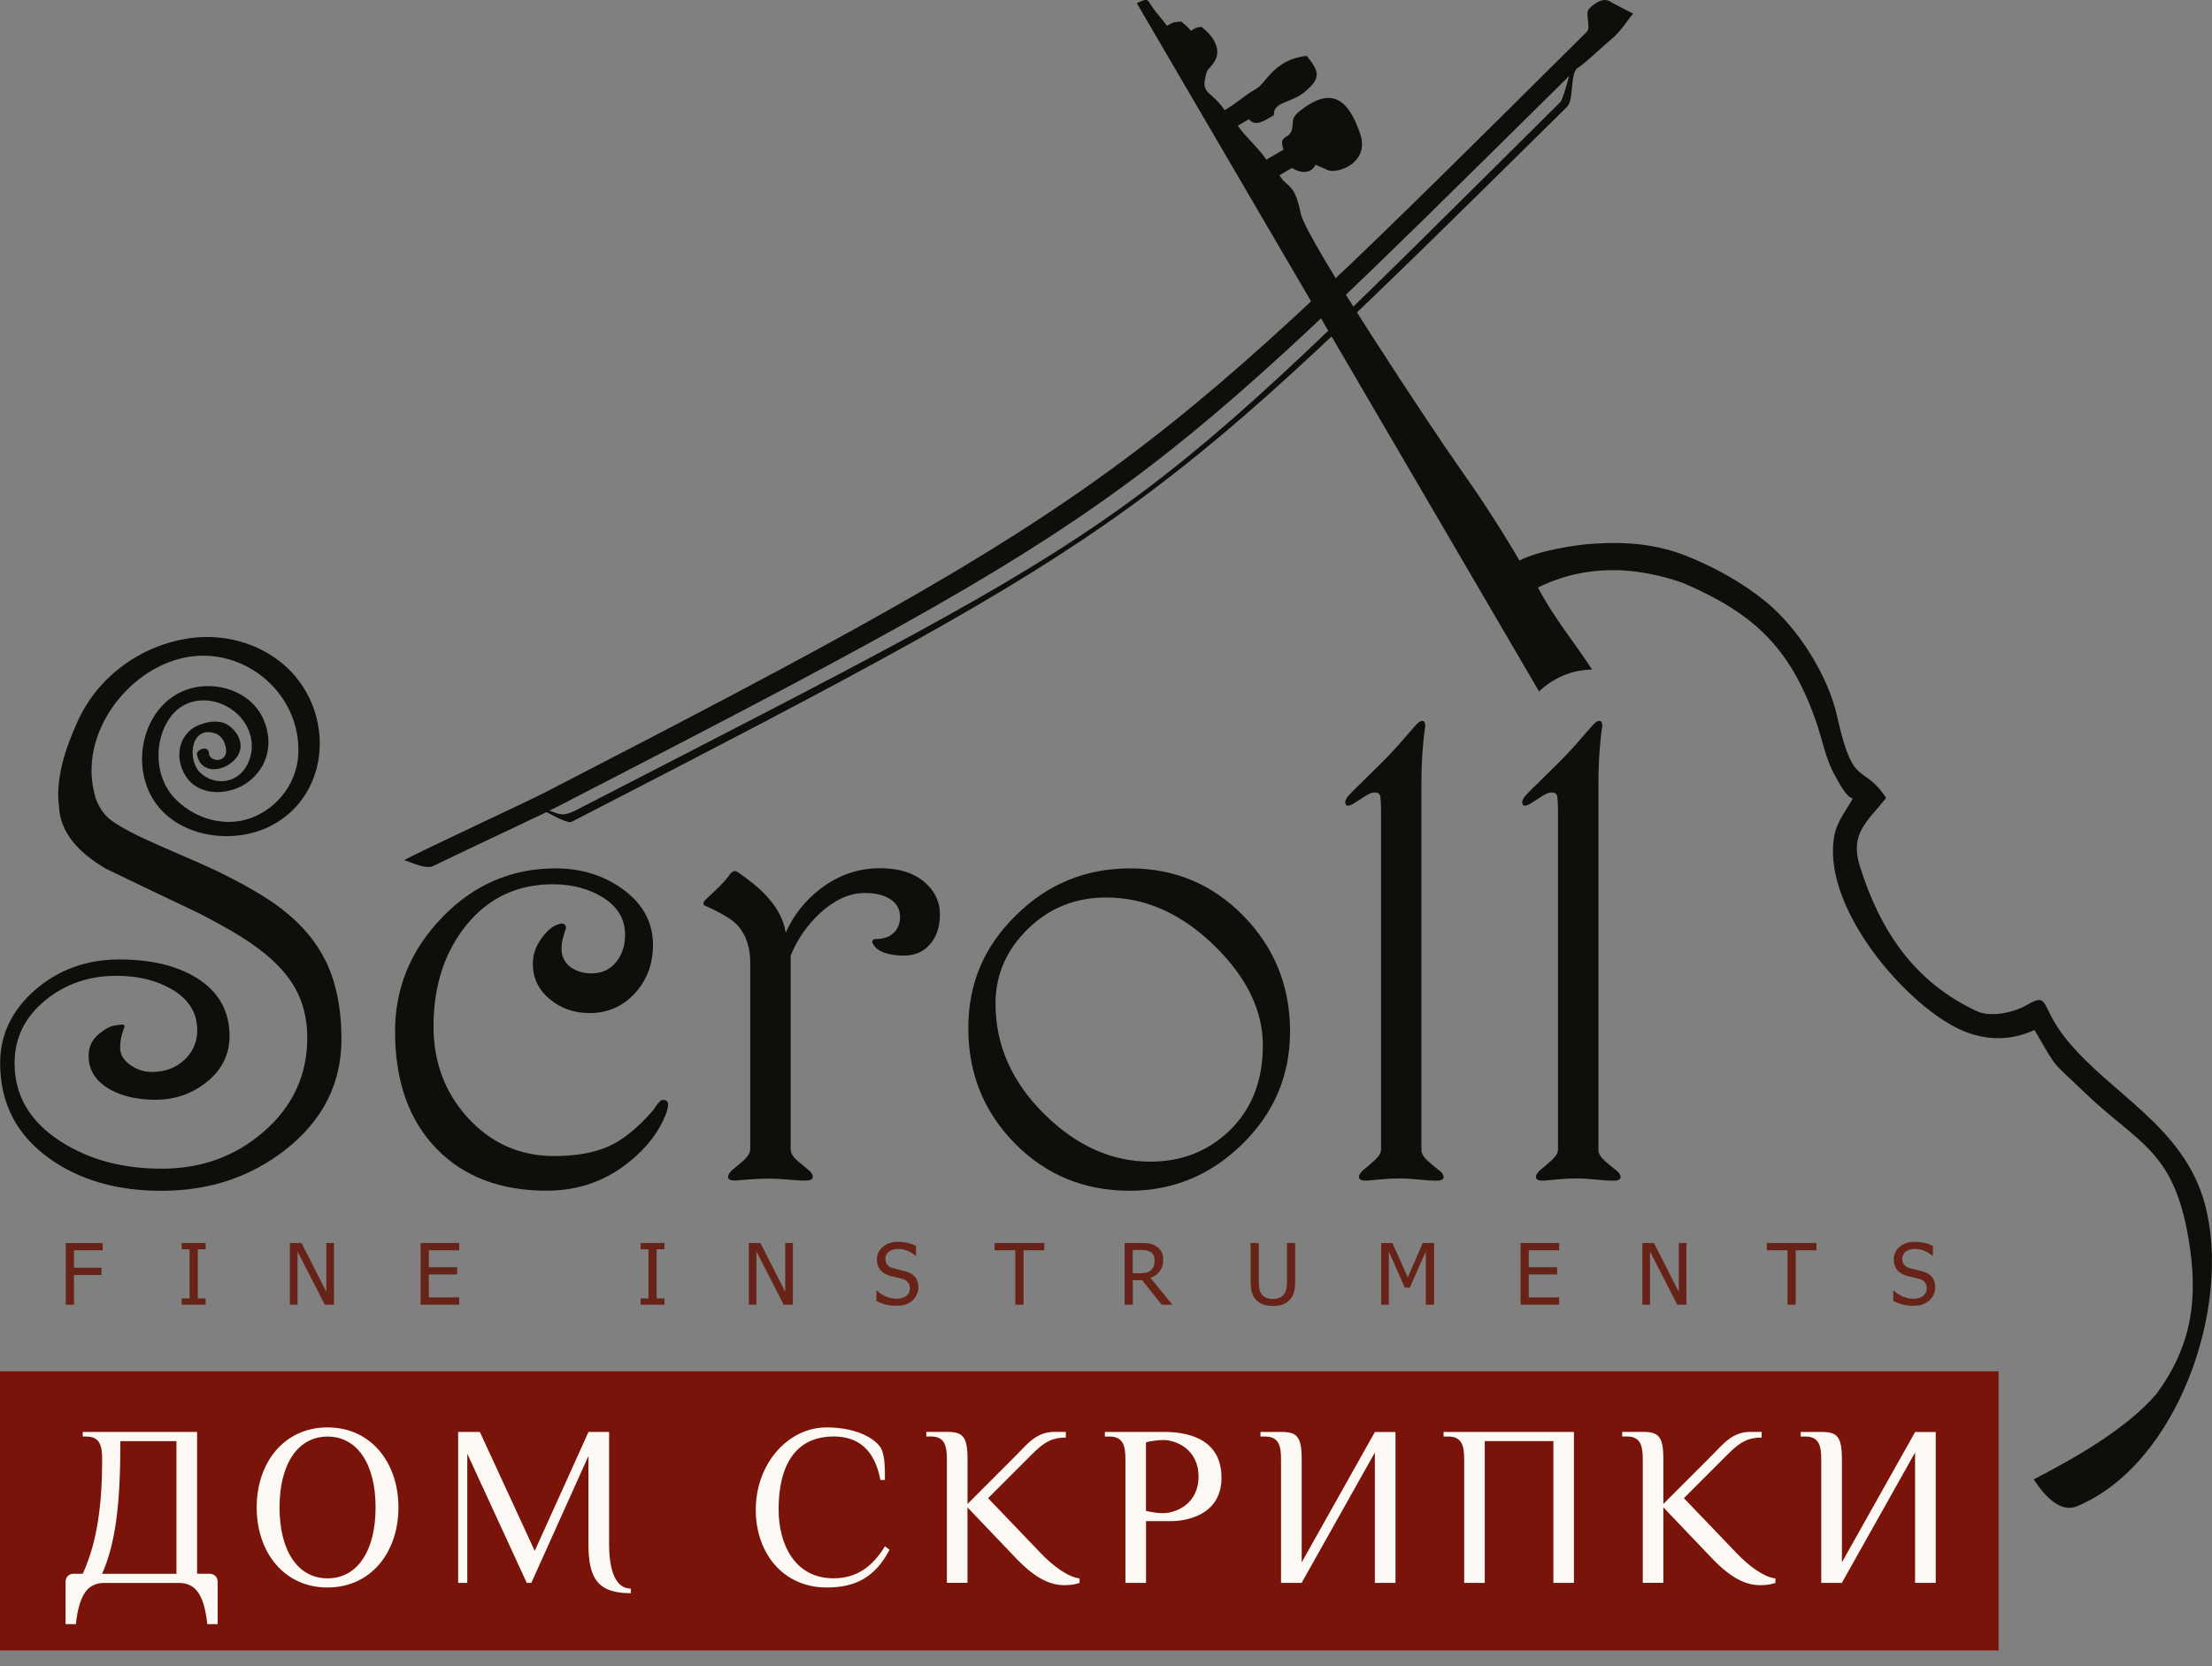 <?xml version="1.0" encoding="UTF-8"?> <svg xmlns="http://www.w3.org/2000/svg" width="77" height="58" viewBox="0 0 77 58" fill="none"><rect x="0" y="0" width="77" height="58" fill="#808080" stroke="none"/><g clip-path="url(#clip0_676_1775)"><rect y="48.084" width="69.527" height="9.422" fill="#FCF9F4"></rect><path fill-rule="evenodd" clip-rule="evenodd" d="M70.798 51.501C71.261 52.233 71.803 52.639 72.285 52.441C75.797 50.998 77.721 45.463 76.746 41.894C76.013 39.205 73.459 38.078 71.929 36.178C70.98 34.998 71.371 34.513 70.533 34.998C70.115 35.241 69.343 35.412 68.861 35.222C66.66 34.217 65.454 32.425 64.741 30.153C64.384 29.013 64.994 28.61 65.656 27.779C64.838 26.53 64.52 27.52 63.952 24.945C63.636 23.511 62.587 21.851 61.446 20.927C60.651 20.286 59.778 19.802 58.86 19.416C57.731 18.938 56.648 18.848 55.442 18.929C54.734 18.977 53.524 19.186 52.893 19.513C52.171 18.278 51.448 17.191 50.709 16.147C49.992 15.133 45.466 8.345 45.279 7.432C45.056 6.342 44.826 6.566 44.538 6.101L44.975 5.846C45.321 6.064 45.652 6.029 45.792 5.735L46.25 5.934C46.704 6.035 47.673 5.594 47.346 4.649C46.939 3.477 46.373 2.984 45.266 3.847C44.959 4.086 45.016 4.192 44.99 4.415C44.933 4.913 44.483 4.625 44.679 5.209L44.078 5.561C43.876 5.219 43.295 4.706 43.091 4.375L43.473 4.15C43.712 4.42 43.986 4.218 44.345 4.009C44.313 3.523 44.97 3.602 45.457 3.168C45.967 2.712 45.948 2.515 45.488 1.945C44.352 2.065 44.062 2.903 43.745 3.082C43.289 3.339 43.092 3.567 42.629 3.836C42.228 3.227 41.87 3.273 41.936 2.815C42.03 2.278 42.031 2.534 42.283 2.131C42.55 1.703 42.19 1.199 41.814 0.932C41.638 0.962 41.658 0.951 41.454 1.07C41.346 0.934 41.233 0.842 41.121 0.75C40.902 0.772 40.879 0.745 40.619 0.897C40.566 0.811 40.231 0.41 40.193 0.359C39.908 -0.017 40.02 -0.101 39.573 0.112L53.575 24.07C54.066 23.603 54.725 23.311 55.422 23.311C54.745 22.272 54.112 21.545 53.537 20.451C55.236 19.622 56.946 19.725 58.575 20.289C61.015 21.332 62.288 22.512 63.185 25.024C63.441 25.74 63.54 26.405 63.869 26.985C64.033 27.275 64.263 27.744 64.494 27.797C64.31 28.158 63.961 28.555 63.858 29.07C63.395 31.414 66.043 34.667 68.014 35.732C68.893 36.206 69.88 36.296 70.82 35.855C71.678 37.324 71.379 36.883 72.51 37.979C74.415 39.823 75.645 39.998 76.176 43.08C76.542 45.203 76.299 46.851 75.064 48.528C74.001 49.762 72.21 50.764 70.798 51.498" fill="#0F0E0A"></path><path fill-rule="evenodd" clip-rule="evenodd" d="M54.622 2.646C39.645 17.436 39.766 17.585 19.427 28.07C19.359 28.105 19.256 28.156 19.127 28.218C19.429 28.318 19.554 28.461 20.063 28.198C40.378 17.726 39.054 18.71 54.313 3.555C54.386 3.481 54.504 3.073 54.622 2.646ZM14.059 29.953C14.343 29.765 18.298 27.933 18.971 27.586C39.286 17.114 39.977 16.261 55.238 1.105C55.392 0.951 55.159 0.46 55.317 0.304C55.35 0.271 55.76 -0.169 56.085 0.074C56.135 0.111 56.847 0.475 56.856 0.478C56.766 0.526 56.444 1.1 56.05 1.4C55.942 1.482 55.017 2.35 54.899 2.374C54.648 2.622 54.793 3.477 54.55 3.718C40.011 18.063 40.025 18.234 19.9 28.608C19.773 28.675 19.322 28.426 19.024 28.27C18.087 28.722 16.073 29.662 15.08 30.147C14.782 30.293 14.118 29.916 14.061 29.953H14.059Z" fill="#0F0E0A"></path><path d="M11.32 33.422C10.989 32.755 10.479 32.157 9.79 31.629C9.277 31.234 8.528 30.798 7.546 30.32C7.355 30.224 6.677 29.925 5.511 29.419C4.726 29.075 4.176 28.785 3.861 28.549C3.58 28.338 3.413 28.036 3.312 27.735C3.312 27.727 3.312 27.72 3.312 27.715C2.697 25.596 4.419 23.298 6.436 22.89C8.51 22.47 10.509 24.167 10.382 26.291C10.319 27.336 9.562 28.253 8.563 28.531C7.66 28.783 6.66 28.428 6.042 27.748C5.378 27.016 5.353 25.778 5.915 24.986C6.612 24.006 8.052 24.302 8.584 25.269C8.837 25.73 8.826 26.3 8.536 26.74C8.17 27.292 7.443 27.336 6.976 26.904C6.52 26.481 6.612 25.278 7.458 25.519C7.734 25.598 7.872 25.89 7.872 26.155C7.872 26.33 7.74 26.442 7.594 26.455C7.561 26.455 7.524 26.451 7.486 26.448C7.44 26.436 7.397 26.415 7.357 26.381C7.335 26.363 7.32 26.346 7.307 26.332C7.295 26.31 7.285 26.288 7.278 26.264C7.271 26.22 7.28 26.179 7.241 26.117C7.155 25.979 6.826 26.109 6.857 26.269C7.013 27.1 8.105 26.799 8.337 26.181C8.466 25.839 8.254 25.471 7.986 25.273C7.683 25.048 7.276 25.103 6.949 25.23C6.153 25.541 6.051 26.49 6.531 27.11C7.022 27.744 8.021 27.669 8.615 27.24C9.328 26.721 9.521 25.863 9.181 25.061C8.854 24.293 8.048 23.884 7.247 23.884C5.423 23.884 4.525 25.892 5.136 27.439C5.759 29.016 7.795 29.454 9.229 28.842C10.922 28.117 11.524 26.198 10.877 24.548C10.204 22.832 8.365 21.965 6.599 22.218C4.906 22.461 3.4 23.555 2.699 25.12C2.433 25.718 1.899 26.942 2.054 28.08C2.054 28.082 2.054 28.084 2.054 28.084C2.093 28.91 2.637 29.629 3.689 30.243C4.766 30.763 5.847 31.282 6.934 31.795C7.785 32.234 8.42 32.606 8.837 32.907C9.446 33.339 9.896 33.79 10.191 34.259C10.529 34.794 10.696 35.417 10.696 36.129C10.696 37.434 10.187 38.527 9.166 39.407C8.183 40.259 7.006 40.684 5.636 40.684C4.266 40.684 3.124 40.375 2.148 39.759C1.055 39.069 0.507 38.151 0.507 37.008C0.507 36.127 0.87 35.395 1.596 34.807C2.286 34.25 3.102 33.97 4.049 33.97C4.79 33.97 5.424 34.121 5.952 34.422C6.561 34.768 6.866 35.248 6.866 35.864C6.866 36.276 6.715 36.62 6.416 36.898C6.114 37.177 5.737 37.317 5.283 37.317C5.011 37.317 4.761 37.234 4.529 37.069C4.297 36.903 4.183 36.708 4.183 36.48C4.183 36.303 4.205 36.144 4.249 35.996C4.272 35.923 4.286 35.879 4.294 35.864C4.308 35.82 4.323 35.776 4.338 35.732C4.338 35.688 4.308 35.666 4.249 35.666C4.235 35.666 4.15 35.676 3.996 35.699C3.841 35.721 3.667 35.813 3.468 35.974C3.211 36.18 3.084 36.436 3.084 36.745C3.084 37.258 3.337 37.653 3.843 37.933C4.268 38.166 4.792 38.284 5.417 38.284C6.099 38.284 6.699 38.072 7.215 37.651C7.732 37.23 7.991 36.699 7.991 36.063C7.991 35.191 7.607 34.514 6.837 34.038C6.147 33.613 5.248 33.4 4.141 33.4C3.034 33.4 2.03 33.755 1.221 34.463C0.41 35.171 0.005 36.02 0.005 37.01C0.005 38.418 0.588 39.532 1.754 40.354C2.802 41.088 4.089 41.454 5.616 41.454C7.287 41.454 8.732 40.974 9.95 40.014C11.241 38.996 11.886 37.714 11.886 36.175C11.886 35.096 11.698 34.18 11.325 33.424L11.32 33.422Z" fill="#0F0E0A"></path><path d="M23.257 38.438C23.257 38.541 23.228 38.666 23.169 38.812C22.934 39.406 22.516 39.948 21.915 40.439C21.086 41.114 20.126 41.45 19.034 41.45C17.426 41.45 16.15 40.967 15.205 39.999C14.238 39.008 13.752 37.644 13.752 35.906C13.752 34.389 14.3 33.064 15.398 31.929C16.494 30.796 17.809 30.23 19.342 30.23C20.223 30.23 20.992 30.465 21.652 30.934C22.371 31.447 22.73 32.1 22.73 32.893C22.73 33.56 22.518 34.123 22.097 34.581C21.676 35.038 21.152 35.267 20.528 35.267C20.001 35.267 19.547 35.114 19.164 34.805C18.754 34.476 18.548 34.056 18.548 33.553C18.548 33.222 18.658 32.915 18.877 32.628C19.068 32.372 19.265 32.218 19.471 32.166C19.552 32.137 19.615 32.144 19.659 32.188C19.703 32.232 19.714 32.284 19.692 32.343C19.655 32.446 19.629 32.53 19.615 32.596C19.57 32.744 19.548 32.876 19.548 32.994C19.548 33.075 19.552 33.135 19.559 33.181C19.604 33.409 19.723 33.582 19.916 33.703C20.111 33.825 20.335 33.886 20.593 33.886C20.944 33.886 21.227 33.757 21.441 33.499C21.654 33.244 21.759 32.924 21.759 32.543C21.759 31.986 21.492 31.547 20.955 31.223C20.471 30.931 19.903 30.783 19.249 30.783C18.009 30.783 17.007 31.256 16.24 32.197C15.474 33.141 15.091 34.319 15.091 35.735C15.091 36.967 15.483 38.019 16.268 38.893C17.082 39.794 18.09 40.244 19.293 40.244C20.049 40.244 20.677 40.132 21.179 39.909C21.681 39.687 22.196 39.27 22.726 38.661C22.733 38.646 22.777 38.584 22.858 38.473C22.917 38.392 22.968 38.337 23.013 38.308C23.049 38.286 23.099 38.284 23.162 38.302C23.224 38.321 23.255 38.367 23.255 38.44L23.257 38.438Z" fill="#0F0E0A"></path><path d="M32.718 31.837C32.718 32.264 32.604 32.608 32.376 32.87C32.148 33.133 31.844 33.266 31.462 33.266C31.19 33.266 30.958 33.229 30.763 33.156C30.568 33.082 30.443 32.979 30.384 32.847C30.362 32.817 30.359 32.784 30.373 32.747C30.388 32.711 30.421 32.692 30.473 32.692C30.605 32.692 30.726 32.674 30.84 32.637C30.954 32.6 31.056 32.534 31.144 32.438C31.269 32.299 31.331 32.126 31.331 31.922C31.331 31.681 31.236 31.486 31.044 31.339C30.824 31.171 30.509 31.087 30.098 31.087C29.577 31.087 29.064 31.319 28.557 31.778C28.11 32.188 27.764 32.683 27.523 33.262V40.009C27.523 40.141 27.604 40.277 27.766 40.415C27.906 40.535 28.045 40.651 28.183 40.763C28.257 40.836 28.294 40.904 28.294 40.963C28.294 41.053 28.213 41.097 28.053 41.097C27.92 41.097 27.81 41.094 27.722 41.086C27.268 41.05 26.966 41.031 26.819 41.031C26.54 41.031 26.319 41.038 26.153 41.053C25.988 41.068 25.798 41.083 25.587 41.097C25.425 41.097 25.344 41.057 25.344 40.974C25.344 40.908 25.388 40.829 25.477 40.739C25.609 40.627 25.708 40.544 25.774 40.492C26.001 40.31 26.116 40.148 26.116 40.009V33.503C26.116 32.997 25.98 32.58 25.71 32.251C25.526 32.032 25.135 31.789 24.533 31.524C24.504 31.517 24.489 31.495 24.489 31.458C24.489 31.414 24.504 31.377 24.533 31.348L25.039 30.864C25.135 30.769 25.219 30.677 25.293 30.588C25.315 30.567 25.363 30.504 25.436 30.401C25.48 30.349 25.528 30.324 25.58 30.324C25.609 30.324 25.642 30.335 25.679 30.357C26.089 30.644 26.394 30.888 26.591 31.094C27.03 31.541 27.284 32.001 27.35 32.47C27.621 31.861 28.025 31.352 28.56 30.94C29.184 30.463 29.873 30.224 30.629 30.224C31.282 30.224 31.793 30.381 32.164 30.692C32.534 31.004 32.72 31.383 32.72 31.83L32.718 31.837Z" fill="#0F0E0A"></path><path d="M44.907 35.908C44.907 37.449 44.343 38.766 43.214 39.858C42.114 40.921 40.816 41.452 39.319 41.452C37.742 41.452 36.412 40.904 35.331 39.808C34.25 38.712 33.707 37.376 33.707 35.798C33.707 34.22 34.259 32.953 35.364 31.865C36.467 30.774 37.793 30.23 39.341 30.23C40.889 30.23 42.212 30.783 43.291 31.89C44.369 32.997 44.907 34.336 44.907 35.906V35.908ZM43.96 36.392C43.96 35.182 43.403 34.031 42.289 32.937C41.138 31.808 39.876 31.243 38.505 31.243C37.433 31.243 36.524 31.609 35.776 32.343C35.027 33.076 34.654 33.941 34.654 34.939C34.654 36.384 35.222 37.668 36.359 38.79C37.473 39.889 38.703 40.439 40.044 40.439C41.106 40.439 42.009 40.095 42.75 39.406C43.558 38.65 43.96 37.646 43.96 36.392Z" fill="#0F0E0A"></path><path d="M50.12 40.754C50.209 40.84 50.253 40.913 50.253 40.97C50.253 41.057 50.172 41.101 50.01 41.101C49.878 41.101 49.767 41.097 49.679 41.088C49.225 41.044 48.923 41.024 48.776 41.024C48.513 41.024 48.298 41.033 48.133 41.05C47.967 41.066 47.779 41.084 47.566 41.101C47.392 41.101 47.303 41.057 47.303 40.967C47.303 40.923 47.34 40.855 47.414 40.766C47.597 40.617 47.732 40.502 47.82 40.419C47.989 40.272 48.074 40.138 48.074 40.012V28.251C48.074 28.04 48.066 27.871 48.052 27.746C48.037 27.621 47.949 27.569 47.787 27.591C47.706 27.606 47.57 27.678 47.38 27.806C47.189 27.935 47.06 28.011 46.994 28.033C46.884 28.069 46.829 28.029 46.829 27.911C46.829 27.875 46.851 27.823 46.895 27.757C46.939 27.691 47.142 27.485 47.5 27.139C47.785 26.858 48.013 26.635 48.182 26.464C48.431 26.214 48.703 25.916 48.997 25.57C49.203 25.328 49.335 25.184 49.392 25.14C49.407 25.125 49.429 25.114 49.458 25.107C49.48 25.1 49.499 25.096 49.514 25.096C49.58 25.096 49.613 25.155 49.613 25.273C49.576 25.508 49.545 25.8 49.519 26.15C49.493 26.499 49.48 26.867 49.48 27.257V40.036C49.48 40.154 49.558 40.283 49.712 40.422C49.844 40.538 49.979 40.651 50.118 40.759L50.12 40.754Z" fill="#0F0E0A"></path><path d="M56.282 40.754C56.37 40.84 56.414 40.913 56.414 40.97C56.414 41.057 56.334 41.101 56.172 41.101C56.039 41.101 55.929 41.097 55.841 41.088C55.387 41.044 55.085 41.024 54.938 41.024C54.673 41.024 54.46 41.033 54.294 41.05C54.129 41.066 53.94 41.084 53.728 41.101C53.551 41.101 53.463 41.057 53.463 40.967C53.463 40.923 53.5 40.855 53.574 40.766C53.758 40.617 53.892 40.502 53.98 40.419C54.149 40.272 54.234 40.138 54.234 40.012V28.251C54.234 28.04 54.226 27.871 54.212 27.746C54.197 27.621 54.109 27.569 53.947 27.591C53.866 27.606 53.73 27.678 53.541 27.806C53.349 27.935 53.222 28.011 53.154 28.033C53.044 28.069 52.989 28.029 52.989 27.911C52.989 27.875 53.011 27.823 53.055 27.757C53.099 27.691 53.301 27.485 53.66 27.139C53.947 26.858 54.173 26.635 54.342 26.464C54.59 26.214 54.863 25.916 55.157 25.57C55.363 25.328 55.495 25.184 55.554 25.14C55.569 25.125 55.591 25.114 55.62 25.107C55.642 25.1 55.661 25.096 55.675 25.096C55.742 25.096 55.775 25.155 55.775 25.273C55.738 25.508 55.707 25.8 55.681 26.15C55.655 26.499 55.642 26.867 55.642 27.257V40.036C55.642 40.154 55.719 40.283 55.874 40.422C56.006 40.538 56.141 40.651 56.28 40.759L56.282 40.754Z" fill="#0F0E0A"></path><path d="M3.575 43.525H2.574V44.131H3.532V44.385H2.574V45.42H2.289V43.273H3.575V43.526V43.525Z" fill="#672318"></path><path d="M7.158 45.419H6.325V45.2H6.599V43.49H6.325V43.271H7.158V43.49H6.885V45.2H7.158V45.419Z" fill="#672318"></path><path d="M11.627 45.419H11.307L10.358 43.567V45.419H10.091V43.271H10.496L11.36 44.972V43.271H11.627V45.419Z" fill="#672318"></path><path d="M14.642 45.419V43.271H15.985V43.525H14.927V44.113H15.913V44.367H14.927V45.165H15.985V45.419H14.642Z" fill="#672318"></path><path d="M23.132 45.419H22.299V45.2H22.573V43.49H22.299V43.271H23.132V43.49H22.858V45.2H23.132V45.419Z" fill="#672318"></path><path d="M27.601 45.419H27.28L26.332 43.567V45.419H26.065V43.271H26.47L27.334 44.972V43.271H27.601V45.419Z" fill="#672318"></path><path d="M31.214 45.457C31.057 45.457 30.925 45.441 30.817 45.409C30.708 45.378 30.605 45.338 30.508 45.29V44.931H30.528C30.622 45.02 30.728 45.087 30.848 45.137C30.967 45.185 31.081 45.211 31.194 45.211C31.352 45.211 31.471 45.178 31.552 45.111C31.633 45.045 31.673 44.959 31.673 44.85C31.673 44.766 31.653 44.696 31.609 44.641C31.567 44.587 31.499 44.547 31.407 44.521C31.341 44.503 31.28 44.486 31.225 44.473C31.17 44.461 31.102 44.444 31.019 44.424C30.945 44.405 30.879 44.38 30.82 44.35C30.761 44.321 30.71 44.282 30.664 44.233C30.62 44.185 30.585 44.13 30.561 44.065C30.537 44.001 30.524 43.927 30.524 43.844C30.524 43.67 30.592 43.525 30.728 43.407C30.864 43.289 31.037 43.23 31.247 43.23C31.366 43.23 31.48 43.243 31.589 43.267C31.695 43.291 31.795 43.326 31.887 43.37V43.712H31.865C31.797 43.65 31.708 43.594 31.602 43.548C31.495 43.502 31.383 43.479 31.265 43.479C31.133 43.479 31.024 43.51 30.943 43.572C30.863 43.635 30.82 43.716 30.82 43.817C30.82 43.909 30.844 43.981 30.892 44.034C30.94 44.087 31.01 44.128 31.102 44.152C31.162 44.168 31.236 44.187 31.324 44.207C31.412 44.227 31.484 44.247 31.541 44.264C31.69 44.31 31.797 44.378 31.866 44.468C31.934 44.56 31.97 44.672 31.97 44.806C31.97 44.891 31.953 44.974 31.918 45.054C31.883 45.137 31.835 45.205 31.775 45.262C31.705 45.325 31.628 45.373 31.541 45.406C31.455 45.439 31.344 45.455 31.214 45.455V45.457Z" fill="#672318"></path><path d="M35.344 45.419V43.525H34.623V43.271H36.351V43.525H35.63V45.419H35.346H35.344Z" fill="#672318"></path><path d="M40.81 45.419H40.439L39.759 44.565H39.433V45.419H39.148V43.271H39.702C39.825 43.271 39.928 43.278 40.011 43.291C40.093 43.304 40.172 43.335 40.248 43.385C40.323 43.433 40.382 43.495 40.426 43.571C40.47 43.646 40.492 43.742 40.492 43.854C40.492 44.012 40.452 44.144 40.373 44.249C40.294 44.356 40.183 44.433 40.047 44.484L40.812 45.419H40.81ZM40.193 43.874C40.193 43.811 40.182 43.756 40.16 43.707C40.138 43.659 40.102 43.618 40.057 43.587C40.016 43.559 39.968 43.541 39.915 43.53C39.862 43.519 39.794 43.514 39.715 43.514H39.431V44.324H39.683C39.764 44.324 39.838 44.317 39.904 44.302C39.97 44.288 40.025 44.258 40.071 44.212C40.112 44.172 40.143 44.124 40.163 44.069C40.183 44.014 40.193 43.947 40.193 43.872V43.874Z" fill="#672318"></path><path d="M44.31 45.463C44.183 45.463 44.074 45.446 43.979 45.413C43.885 45.38 43.804 45.33 43.738 45.266C43.662 45.191 43.609 45.1 43.58 44.997C43.548 44.893 43.534 44.764 43.534 44.611V43.271H43.819V44.611C43.819 44.711 43.824 44.793 43.837 44.861C43.85 44.929 43.874 44.99 43.911 45.043C43.949 45.1 44.001 45.145 44.067 45.174C44.133 45.203 44.214 45.218 44.308 45.218C44.398 45.218 44.477 45.203 44.545 45.174C44.615 45.145 44.668 45.1 44.707 45.043C44.742 44.988 44.767 44.928 44.78 44.861C44.793 44.795 44.801 44.714 44.801 44.617V43.269H45.086V44.609C45.086 44.758 45.071 44.887 45.04 44.994C45.008 45.1 44.957 45.191 44.88 45.266C44.812 45.332 44.733 45.382 44.641 45.415C44.549 45.448 44.438 45.465 44.306 45.465L44.31 45.463Z" fill="#672318"></path><path d="M49.918 45.419H49.633V43.567L49.074 44.826H48.901L48.346 43.567V45.419H48.079V43.271H48.469L49.006 44.466L49.525 43.271H49.922V45.419H49.918Z" fill="#672318"></path><path d="M52.932 45.419V43.271H54.274V43.525H53.217V44.113H54.203V44.367H53.217V45.165H54.274V45.419H52.932Z" fill="#672318"></path><path d="M58.706 45.419H58.386L57.437 43.567V45.419H57.17V43.271H57.575L58.439 44.972V43.271H58.706V45.419Z" fill="#672318"></path><path d="M62.223 45.419V43.525H61.503V43.271H63.231V43.525H62.51V45.419H62.225H62.223Z" fill="#672318"></path><path d="M66.611 45.457C66.454 45.457 66.322 45.441 66.213 45.409C66.105 45.378 66.002 45.338 65.905 45.29V44.931H65.925C66.019 45.02 66.125 45.087 66.245 45.137C66.364 45.185 66.478 45.211 66.591 45.211C66.749 45.211 66.868 45.178 66.949 45.111C67.03 45.045 67.07 44.959 67.07 44.85C67.07 44.766 67.05 44.696 67.006 44.641C66.964 44.587 66.896 44.547 66.804 44.521C66.738 44.503 66.677 44.486 66.622 44.473C66.567 44.461 66.499 44.444 66.416 44.424C66.342 44.405 66.276 44.38 66.217 44.35C66.158 44.321 66.107 44.282 66.061 44.233C66.017 44.185 65.982 44.13 65.958 44.065C65.934 44.001 65.921 43.927 65.921 43.844C65.921 43.67 65.989 43.525 66.125 43.407C66.261 43.289 66.434 43.23 66.644 43.23C66.763 43.23 66.877 43.243 66.986 43.267C67.093 43.291 67.192 43.326 67.284 43.37V43.712H67.262C67.194 43.65 67.105 43.594 66.999 43.548C66.892 43.502 66.78 43.479 66.662 43.479C66.53 43.479 66.421 43.51 66.34 43.572C66.26 43.635 66.217 43.716 66.217 43.817C66.217 43.909 66.241 43.981 66.289 44.034C66.337 44.087 66.407 44.128 66.499 44.152C66.559 44.168 66.633 44.187 66.721 44.207C66.809 44.227 66.881 44.247 66.938 44.264C67.087 44.31 67.194 44.378 67.263 44.468C67.332 44.56 67.366 44.672 67.366 44.806C67.366 44.891 67.35 44.974 67.315 45.054C67.28 45.137 67.232 45.205 67.171 45.262C67.102 45.325 67.024 45.373 66.938 45.406C66.852 45.439 66.741 45.455 66.611 45.455V45.457Z" fill="#672318"></path><path d="M40.489 50.13C40.29 50.13 40.051 50.17 39.891 50.209V52.597C40.051 52.638 40.29 52.676 40.489 52.676C40.926 52.676 41.722 52.358 41.722 51.402C41.722 50.446 40.926 50.128 40.489 50.128V50.13Z" fill="#7A1309"></path><path d="M11.402 50.01C10.367 50.01 9.731 50.966 9.731 52.478C9.731 53.989 10.367 54.945 11.402 54.945C12.438 54.945 13.074 53.991 13.074 52.478C13.074 50.964 12.438 50.01 11.402 50.01Z" fill="#7A1309"></path><path d="M3.554 54.787H6.142V50.17H4.191C4.191 52.319 4.031 53.713 3.554 54.787Z" fill="#7A1309"></path><path d="M0 47.737V57.465H69.569V47.737H0ZM7.576 56.538H7.217C7.098 55.462 6.78 55.105 6.223 55.105H3.635C3.078 55.105 2.76 55.464 2.641 56.538H2.282V55.065C2.282 54.905 2.401 54.785 2.561 54.785H2.88C3.396 53.671 3.556 52.318 3.556 50.804C3.556 50.326 3.477 50.008 2.999 50.008H2.88V49.848H6.861V54.785H7.298C7.458 54.785 7.578 54.905 7.578 55.065V56.538H7.576ZM11.402 55.264C9.889 55.264 8.935 54.037 8.935 52.476C8.935 50.915 9.891 49.69 11.402 49.69C12.914 49.69 13.87 50.916 13.87 52.476C13.87 54.035 12.914 55.264 11.402 55.264ZM21.957 55.462C20.802 55.462 20.484 54.944 20.484 53.75V50.685L18.495 55.103H18.337L16.266 50.606V55.103H15.948V49.848H16.704L18.614 53.989L20.486 49.848H21.203V53.75C21.203 54.706 21.442 55.302 21.959 55.302V55.462H21.957ZM28.776 55.264C27.262 55.264 26.308 54.068 26.308 52.557C26.308 50.964 27.422 49.69 28.776 49.69C29.651 49.69 30.32 49.977 30.607 50.326C30.805 50.565 30.805 51.043 30.805 51.52H30.647C30.449 50.484 29.892 50.006 29.015 50.006C27.979 50.006 27.104 50.643 27.104 52.555C27.104 53.748 27.661 54.944 29.015 54.944C29.811 54.944 30.368 54.546 30.805 53.829L30.965 53.949C30.449 54.944 29.732 55.264 28.776 55.264ZM37.578 55.103C37.458 55.144 37.307 55.183 37.061 55.183C36.623 55.183 36.105 55.023 35.349 54.226L33.678 52.474V55.102H32.961V50.803C32.961 50.324 32.882 50.006 32.403 50.006H32.245V49.846H32.962C33.52 49.846 33.68 50.006 33.68 50.803V52.355L35.351 50.683C35.748 50.286 36.068 49.846 36.704 49.846H37.102V50.045C36.664 50.045 36.385 50.164 35.947 50.602L34.395 52.154L36.226 54.065C36.657 54.519 37.182 54.901 37.58 54.949V55.1L37.578 55.103ZM40.768 52.954H39.893V55.103H39.176V50.804C39.176 50.326 39.097 50.008 38.619 50.008H38.461V49.848H40.531C41.208 49.848 42.52 50.008 42.52 51.441C42.52 52.794 41.208 52.954 40.768 52.954ZM48.576 55.103H47.859V50.565L45.31 55.103H44.593V50.804C44.593 50.326 44.514 50.008 44.036 50.008H43.878V49.848H44.595C45.152 49.848 45.312 50.008 45.312 50.804V54.388L47.86 49.85H48.578V55.105L48.576 55.103ZM54.791 55.103H54.074V50.168H51.685V55.103H50.968V50.804C50.968 50.326 50.889 50.008 50.411 50.008H50.251V49.848H54.789V55.103H54.791ZM61.802 55.103C61.683 55.144 61.532 55.183 61.286 55.183C60.848 55.183 60.329 55.023 59.574 54.226L57.902 52.474V55.102H57.185V50.803C57.185 50.324 57.106 50.006 56.628 50.006H56.468V49.846H57.185C57.742 49.846 57.902 50.006 57.902 50.803V52.355L59.574 50.683C59.971 50.286 60.291 49.846 60.927 49.846H61.324V50.045C60.886 50.045 60.607 50.164 60.169 50.602L58.617 52.154L60.449 54.065C60.879 54.519 61.405 54.901 61.802 54.949V55.1V55.103ZM67.381 55.103H66.664V50.565L64.115 55.103H63.398V50.804C63.398 50.326 63.319 50.008 62.841 50.008H62.683V49.848H63.4C63.957 49.848 64.117 50.008 64.117 50.804V54.388L66.666 49.85H67.383V55.105L67.381 55.103Z" fill="#7A1309"></path></g><defs><clipPath id="clip0_676_1775"><rect width="77" height="57.465" fill="white"></rect></clipPath></defs></svg> 